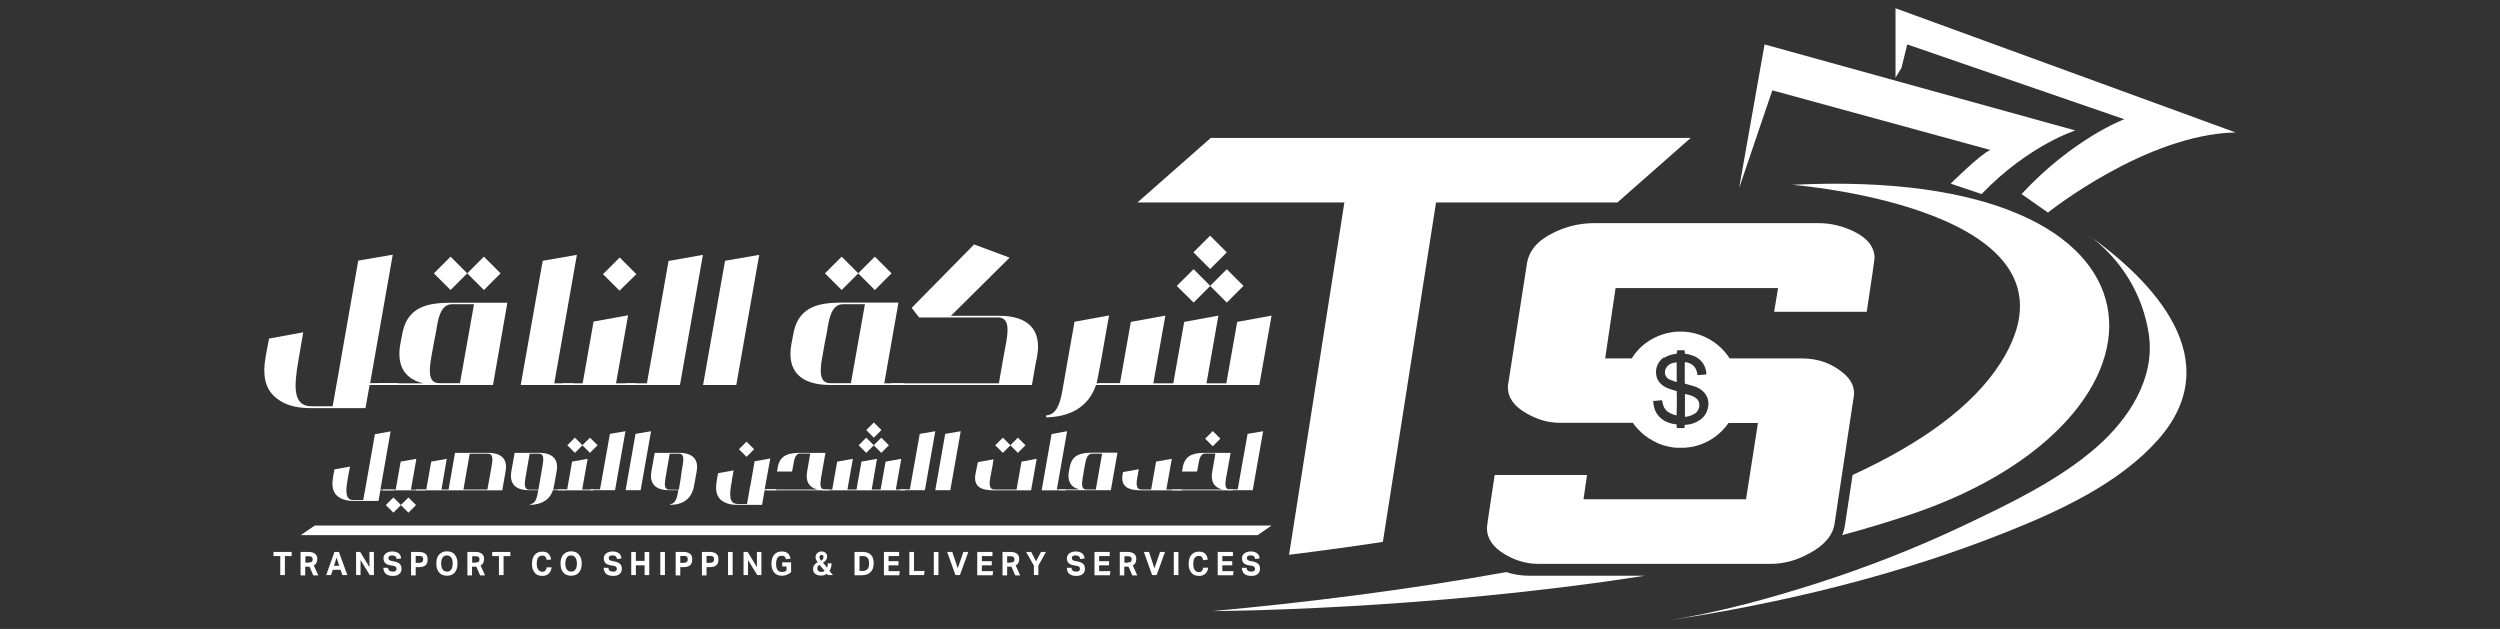 <?xml version="1.0" encoding="utf-8"?>
<!-- Generator: Adobe Illustrator 27.0.0, SVG Export Plug-In . SVG Version: 6.00 Build 0)  -->
<svg version="1.1" id="Layer_1" xmlns="http://www.w3.org/2000/svg" xmlns:xlink="http://www.w3.org/1999/xlink" x="0px" y="0px"
	 viewBox="0 0 1513.7 380.8" style="enable-background:new 0 0 1513.7 380.8;" xml:space="preserve">
<rect x="0" y="0" width="1513.7" height="380.8" fill="#333333" stroke="none"/>
<style type="text/css">
	.st0{fill:#FFFFFF;}
</style>
<g>
	<path class="st0" d="M733.1,83.5l-44.4,39.1H814l-33.5,213.3c19.5-2.4,38.4-5,56.8-7.8l32.2-205.5h109.8l44.4-39.1H733.1z"/>
	<path class="st0" d="M925.8,348.6h70c-133.9,21-261.5,21.4-261.5,21.4c55.5-5.1,117.3-12.7,177.7-23.6
		C916.4,347.8,921,348.6,925.8,348.6z"/>
	<path class="st0" d="M1158.6,310.9c-13.9,4.7-28.3,9.1-43.2,13.1c0.9-2,1.4-4.1,1.7-6.2l4.6-30.2c40.9-18.8,72.8-41.3,89.8-68.2
		c58.9-93.2-126.4-107.5-126.4-107.5C1328.6,99.9,1326,253.7,1158.6,310.9z"/>
	<path class="st0" d="M1263.7,141.8c20.2,14.3,33.9,36.4,37.4,60.9c3.8,26.4-12.1,50.8-31.4,67.8c-23.1,20.3-53.4,34.7-81,47.8
		c-28.3,13.4-57.6,24.9-87.4,34.5c-30.2,9.7-61.3,18.2-92.7,23.1c0,0-0.1,0-0.1,0c70-10.5,141-27.6,206.7-53.9
		c32.3-12.9,67.9-29.3,91.4-55.7C1349.3,218.1,1304.2,170.4,1263.7,141.8z"/>
	<g>
		<path class="st0" d="M241.2,232.1v1h-17.4l-2.5,14h-20.1h-12.7h-0.1h-1.2c-9.5-0.1-16.6-2.6-21.6-7.6c-5.1-5-6.7-12.7-4.8-23.1
			l0.3-1.9l1.8-9.5l20.7-3.8l-2.3,13.3l-0.6,3.6c-2.8,16.1-3.4,27.9,7.9,27.9h12.8l3.2-18l12.3-70.2l20.9-3.6l-13.7,77.8H241.2z"/>
		<path class="st0" d="M298.5,233.1h-20.1h-6.9H266h-37.1v-1h27.4c-11.1-2.6-16.3-10.5-13.9-23.9l1.5-7.7
			c3.6-15.3,16.1-17.2,29.6-17.2h13.6h20.1L298.5,233.1z M287,184.2h-13.4c-7,0-8.5,9.5-9.5,16.2l-1.5,7.7l-1.6,9
			c-1.3,7.9-1.6,14.9,5,14.9h5.5h7L287,184.2z M272.8,175.6l-10.1-10.1l10.1-10.1l10.1,10.1L272.8,175.6z M293,175.6l-10.1-10.1
			l10.1-10.1l10.1,10.1L293,175.6z"/>
		<path class="st0" d="M335.6,232.1h11.7v1h-24.8h-7.2l13.3-75.2l20.7-3.6L335.6,232.1z"/>
		<path class="st0" d="M385.5,232.1v1h-44.8v-1h12.1l6.6-37.4l20.9-3.8l-7.3,41.2H385.5z M375.1,176L365.1,166l10.1-10.1l10.1,10.1
			L375.1,176z"/>
		<path class="st0" d="M425.6,154.3l-13.9,78.8h-20.1h-12.7v-1h12.8l13.1-74.1L425.6,154.3z"/>
		<path class="st0" d="M459.7,154.3l-13.9,78.8h-20.1l13.3-75.2L459.7,154.3z"/>
		<path class="st0" d="M547.2,232.1v1h-32.1h-6.9h-5.5c-17.7,0-26.6-8.2-23.5-25l1.5-7.7c3.6-15.3,16.1-17.2,29.6-17.2h13.6H544
			l-8.6,48.9H547.2z M523.7,184.2h-13.4c-7,0-8.5,9.5-9.5,16.2l-1.5,7.7l-1.6,9c-1.3,7.9-1.6,14.9,5,14.9h5.5h7L523.7,184.2z
			 M509.6,175.6l-10.1-10.1l10.1-10.1l10.1,10.1L509.6,175.6z M529.7,175.6l-10.1-10.1l10.1-10.1l10.1,10.1L529.7,175.6z"/>
		<path class="st0" d="M627.9,216l-0.9,4.5l-2.2,12.6h-20.1h-65.1v-1h65.2l2.5-14.3l2-10.9c1.3-7.7,1.6-14.6-5-14.7h-29.6h-18.2
			l-4.5-5.8l37.8-38.4l21.5,8l-35.5,35.2H605C622.2,191.2,631,199.4,627.9,216z"/>
		<path class="st0" d="M678,233.1h-14.4c-4.4,13-15.2,19.3-30.2,19.6v-1.2c5.7-0.3,8.2-5.8,9.8-14.7l3.2-18.2l4.2-23.8l20.9-3.8
			l-4.8,27.1l-1.8,9.5c-0.3,1.6-0.6,3.1-1,4.5H678V233.1z"/>
		<path class="st0" d="M769.9,191.1l-7.4,42h-20.1h-32.1h-13.6H678h-12.7v-1h12.8l6.6-37.2l20.9-3.8l-7.3,41h12.1l6.6-37.2l20.7-3.8
			l-7.2,41h12l6.6-37.2L769.9,191.1z M722.7,183.2l-10.2-10.1l10.2-10.1l10.1,10.1L722.7,183.2z M732.7,162.9l-10.1-10.1l10.1-10.1
			l10.1,10.1L732.7,162.9z M742.8,183.2l-10.1-10.1l10.1-10.1l10.1,10.1L742.8,183.2z"/>
	</g>
	<g>
		<path class="st0" d="M238.2,296.4v0.5h-7.9l-1.1,6.4H220h-5.8h-0.1h-0.5c-4.3-0.1-7.5-1.2-9.8-3.4c-2.3-2.3-3-5.8-2.2-10.5
			l0.1-0.9l0.8-4.3l9.4-1.7l-1.1,6l-0.3,1.7c-1.3,7.3-1.5,12.6,3.6,12.6h5.8l1.5-8.1l5.6-31.8l9.5-1.7l-6.2,35.3H238.2z"/>
		<path class="st0" d="M257.6,296.4v0.5h-25.7v-0.5h7.7l3-16.9l9.5-1.7l-3.3,18.7H257.6z M238.2,301.2l4.6,4.6l-4.6,4.6l-4.6-4.6
			L238.2,301.2z M247.3,301.2l4.6,4.6l-4.6,4.6l-4.6-4.6L247.3,301.2z"/>
		<path class="st0" d="M306.1,285.5l-2,11.4H295h-20.3h-4.9H258h-6v-0.5h6.1l3-16.9l9.4-1.7l-3.2,18.6h4.3l3.9-22.2h5.3h4.6h10.3
			C303.5,274.2,307.5,277.9,306.1,285.5z M297.1,285.5L297.1,285.5l0.7-4.1c0.6-3.6,0.7-6.6-2.3-6.7h-11.1l-3.8,21.7h14.5
			L297.1,285.5z"/>
		<path class="st0" d="M343.1,296.8h-8.3c-2,5.9-6.9,8.7-13.7,8.9v-0.5c2.6-0.2,3.8-2.7,4.5-6.7l0.3-1.7h-5.6c-8,0-12-3.7-10.7-11.3
			l2-11.3h9.1h6.1c7.7,0.1,11.6,3.8,10.2,11.3l-0.8,4.5l-0.8,4.3c-0.1,0.7-0.3,1.4-0.5,2.1h8.2V296.8z M326,296.4l1.1-6.4l0.8-4.5
			l0.7-4.1c0.6-3.6,0.7-6.7-2.2-6.7h-5.7l-1.9,10.9l-0.7,4.1c-0.6,3.6-0.7,6.7,2.3,6.8H326z"/>
		<path class="st0" d="M352.5,296.4h6.6v0.5h-15.8h-5.5v-0.5h5.6l3-16.9l9.4-1.7L352.5,296.4z M348.1,274.2l-4.6-4.6l4.6-4.6
			l4.6,4.6L348.1,274.2z M357.2,274.2l-4.6-4.6l4.6-4.6l4.6,4.6L357.2,274.2z"/>
		<path class="st0" d="M378.7,261.1l-6.3,35.7h-9.1h-5.8v-0.5h5.8l6-33.6L378.7,261.1z"/>
		<path class="st0" d="M394.2,261.1l-6.3,35.7h-9.1l6-34.1L394.2,261.1z"/>
		<path class="st0" d="M421.8,285.5L421,290l-0.8,4.3c-1.3,7.6-6.6,11.3-14.3,11.4v-0.5c2.6-0.2,3.8-2.7,4.5-6.7l0.3-1.7h-5.6
			c-8,0-12-3.7-10.7-11.3l2-11.3h9.1h6.1C419.3,274.3,423.2,278.1,421.8,285.5z M412.7,285.5l0.7-4.1c0.6-3.6,0.7-6.7-2.2-6.7h-5.7
			l-1.9,10.9l-0.7,4.1c-0.6,3.6-0.7,6.7,2.3,6.8h5.8l1.1-6.4L412.7,285.5z"/>
		<path class="st0" d="M470.1,296.8H463l-0.3,1.5l-1.3,7.4h-9.1h-6.4c-4.3-0.1-7.5-1.2-9.8-3.4c-2.3-2.3-3-5.8-2.2-10.5l0.1-0.9
			l0.8-4.4l9.4-1.7l-1.1,6h0.1l-0.3,1.7c-1.3,7.2-1.5,12.6,3.6,12.6v0.1h5.8l1.9-10.9h0.1l2.6-15l9.5-1.7l-3.4,18.6h7V296.8z
			 M452,276.6l-4.6-4.6l4.6-4.6l4.6,4.6L452,276.6z"/>
		<path class="st0" d="M502.1,296.4v0.5h-12h-25.9v-0.5H495c-5-1.2-7.4-4.8-6.3-10.9l1.9-10.9h-6.1c-3.1,0-3.7,4-4.2,7.1l-0.7,3.8
			h-9.1l0.6-3.5c1.7-6.9,7.2-7.8,13.4-7.8h6.2h9.1l-2,11.3l-0.7,4.1c-0.6,3.6-0.7,6.8,2.3,6.8H502.1z"/>
		<path class="st0" d="M548.1,296.4v0.5H540h-6.8h-14.6h-6.2h-8.5h-6v-0.5h6l3-16.9l9.5-1.7l-3.3,18.6h5.5l3-16.9l9.4-1.7l-3.2,18.6
			h5.4l3-16.9l9.5-1.7l-3.3,18.6H548.1z M524.5,274.2l-4.6-4.6l4.6-4.6l4.6,4.6L524.5,274.2z M529.1,265l-4.6-4.6l4.6-4.6l4.6,4.6
			L529.1,265z M533.6,274.2l-4.6-4.6l4.6-4.6l4.6,4.6L533.6,274.2z"/>
		<path class="st0" d="M566.3,261.1l-6.3,35.7h-9.1h-5.8v-0.5h5.8l6-33.6L566.3,261.1z"/>
		<path class="st0" d="M581.7,261.1l-6.3,35.7h-9.1l6-34.1L581.7,261.1z"/>
		<path class="st0" d="M627.7,277.8l-3.4,19.1h-9.1h-13.2H602c-7.9,0-12.7-2.1-11.4-9.8l1.5-7.3l9.5-1.7l-0.5,2.6h0.1l-1.2,6.4
			c-1.4,6.3-1.1,9.3,2.3,9.3h13.2l3-16.9L627.7,277.8z M607.2,274.2l-4.6-4.6l4.6-4.6l4.6,4.6L607.2,274.2z M616.3,274.2l-4.6-4.6
			l4.6-4.6l4.6,4.6L616.3,274.2z"/>
		<path class="st0" d="M639.9,296.4h5.3v0.5h-11.3h-3.2l6-34.1l9.4-1.7L639.9,296.4z"/>
		<path class="st0" d="M672.6,296.8h-9.1h-5.6h-16.6v-0.5h12.2c-5-1.2-7.4-4.8-6.3-10.9l0.7-3.5c1.7-6.9,7.2-7.8,13.4-7.8h6.2h9.1
			L672.6,296.8z M667.3,274.7h-6.1c-3.2,0-3.8,4.3-4.4,7.3l-0.6,3.5l-0.7,4.1c-0.6,3.6-0.7,6.8,2.3,6.8h5.7L667.3,274.7z"/>
		<path class="st0" d="M715.6,296.4v0.5h-12.5h-6.2h-4h-1.8c-7.9,0-12.7-2.1-11.4-9.8l0.3-1.3l9.5-1.7l-0.5,3
			c-1.4,6.3-1.1,9.3,2.2,9.3h2.6h3.2l3-16.9l9.5-1.7l-3.3,18.6H715.6z"/>
		<path class="st0" d="M746.5,296.4v0.5h-11.7h-25.1v-0.5h30.5c-5-1.2-7.4-4.8-6.2-10.9l1.9-10.9h-6.2c-3,0-3.7,4-4.2,7.1l-0.7,3.8
			h-9.1l0.6-3.5c0-0.1,0.1-0.1,0.1-0.3c1.8-6.7,7.3-7.5,13.3-7.5h6.3h9.1l-2,11.3l-0.8,4.2c-0.6,3.5-0.7,6.7,2.3,6.7H746.5z
			 M734.3,270.2l-4.6-4.6l4.6-4.6l4.6,4.6L734.3,270.2z"/>
		<path class="st0" d="M764.8,261.1l-6.3,35.7h-9.1h-5.8v-0.5h5.8l6-33.6L764.8,261.1z"/>
	</g>
	<g>
		<path class="st0" d="M169.7,336.7h-4.1v-2.5h11v2.5h-4.1v11.5h-2.8V336.7z"/>
		<path class="st0" d="M182.1,334.2h4.8c1.1,0,1.9,0.1,2.6,0.4c0.7,0.3,1.2,0.6,1.6,1c0.4,0.4,0.7,0.9,0.8,1.4
			c0.2,0.5,0.2,1,0.2,1.5c0,0.9-0.2,1.7-0.5,2.3c-0.3,0.6-0.8,1.1-1.6,1.6l2.7,6h-3l-2.3-5.3h-2.6v5.3h-2.8V334.2z M187.1,340.5
			c0.4,0,0.8,0,1.1-0.1c0.3-0.1,0.5-0.2,0.7-0.4c0.2-0.2,0.3-0.4,0.3-0.6c0.1-0.2,0.1-0.5,0.1-0.8c0-0.2,0-0.5-0.1-0.7
			c-0.1-0.2-0.2-0.4-0.4-0.6c-0.2-0.2-0.4-0.3-0.8-0.4c-0.3-0.1-0.7-0.1-1.2-0.1h-1.9v3.9H187.1z"/>
		<path class="st0" d="M202.5,334.2h2.7l5.1,14h-3l-1.1-3.2h-4.7l-1.1,3.2h-2.9L202.5,334.2z M205.4,342.6l-1.6-5l-1.6,5H205.4z"/>
		<path class="st0" d="M215.6,334.2h2.5l5.6,9.2v-9.2h2.7v14h-2.5l-5.6-9.1v9.1h-2.7V334.2z"/>
		<path class="st0" d="M234.9,343.6c0.1,0.9,0.3,1.5,0.8,1.9c0.5,0.4,1.2,0.6,2.1,0.6c0.4,0,0.8,0,1.1-0.1c0.3-0.1,0.5-0.2,0.7-0.4
			c0.2-0.2,0.3-0.4,0.4-0.6c0.1-0.2,0.1-0.5,0.1-0.7c0-0.4-0.1-0.7-0.4-1c-0.3-0.3-0.7-0.6-1.5-0.7l-1.8-0.3
			c-0.7-0.1-1.3-0.3-1.8-0.5s-1-0.5-1.3-0.8c-0.4-0.3-0.6-0.7-0.8-1.2s-0.3-1.1-0.3-1.7c0-0.7,0.1-1.3,0.4-1.8
			c0.3-0.5,0.6-0.9,1.1-1.3c0.5-0.3,1-0.6,1.7-0.8c0.6-0.2,1.3-0.3,2.1-0.3c1,0,1.8,0.1,2.5,0.4c0.7,0.2,1.2,0.5,1.6,0.9
			c0.4,0.4,0.7,0.8,0.9,1.3s0.3,1,0.4,1.6l-2.7,0.4c-0.1-0.8-0.4-1.3-0.8-1.7c-0.4-0.3-1-0.5-1.8-0.5c-0.5,0-0.9,0-1.2,0.1
			c-0.3,0.1-0.6,0.2-0.7,0.3s-0.3,0.3-0.4,0.5c-0.1,0.2-0.1,0.4-0.1,0.6c0,0.5,0.1,0.9,0.4,1.2c0.3,0.3,0.8,0.5,1.4,0.6l1.9,0.4
			c1.5,0.3,2.5,0.8,3.2,1.5c0.7,0.7,1,1.6,1,2.9c0,0.6-0.1,1.2-0.3,1.7c-0.2,0.5-0.5,1-1,1.4c-0.4,0.4-1,0.7-1.6,0.9
			c-0.7,0.2-1.4,0.3-2.3,0.3c-1.8,0-3.2-0.4-4.2-1.2c-1-0.8-1.5-2.1-1.6-3.7H234.9z"/>
		<path class="st0" d="M248.9,334.2h4.8c1,0,1.9,0.1,2.6,0.4c0.7,0.2,1.2,0.6,1.6,1c0.4,0.4,0.7,0.9,0.8,1.4
			c0.2,0.5,0.2,1.1,0.2,1.7c0,0.6-0.1,1.2-0.2,1.8c-0.2,0.6-0.4,1.1-0.8,1.5c-0.4,0.4-0.9,0.8-1.6,1c-0.7,0.2-1.5,0.4-2.5,0.4h-2.1
			v5h-2.8V334.2z M253.7,340.8c0.5,0,0.9-0.1,1.2-0.2c0.3-0.1,0.6-0.2,0.8-0.4c0.2-0.2,0.3-0.4,0.4-0.7c0.1-0.3,0.1-0.6,0.1-0.9
			c0-0.3,0-0.6-0.1-0.9c-0.1-0.2-0.2-0.5-0.4-0.6c-0.2-0.2-0.4-0.3-0.8-0.4c-0.3-0.1-0.7-0.1-1.2-0.1h-2v4.2H253.7z"/>
		<path class="st0" d="M270.6,348.6c-1,0-1.9-0.2-2.7-0.5c-0.8-0.3-1.5-0.8-2-1.5c-0.6-0.6-1-1.4-1.3-2.3c-0.3-0.9-0.4-1.9-0.4-3.1
			c0-1.1,0.1-2.2,0.4-3.1c0.3-0.9,0.7-1.7,1.3-2.3c0.6-0.6,1.2-1.1,2-1.5c0.8-0.3,1.7-0.5,2.7-0.5c1,0,1.9,0.2,2.7,0.5
			c0.8,0.3,1.5,0.8,2,1.5c0.5,0.6,1,1.4,1.3,2.3c0.3,0.9,0.4,1.9,0.4,3.1c0,1.1-0.1,2.2-0.4,3.1c-0.3,0.9-0.7,1.7-1.2,2.3
			c-0.5,0.6-1.2,1.1-2,1.5C272.5,348.4,271.6,348.6,270.6,348.6z M270.6,346.1c1.2,0,2.1-0.4,2.6-1.3c0.6-0.8,0.9-2,0.9-3.6
			c0-1.5-0.3-2.7-0.9-3.6c-0.6-0.8-1.5-1.3-2.6-1.3c-1.2,0-2.1,0.4-2.6,1.3c-0.6,0.8-0.9,2-0.9,3.6c0,1.6,0.3,2.8,0.9,3.6
			C268.5,345.6,269.4,346.1,270.6,346.1z"/>
		<path class="st0" d="M283.1,334.2h4.8c1.1,0,1.9,0.1,2.6,0.4c0.7,0.3,1.2,0.6,1.6,1c0.4,0.4,0.7,0.9,0.8,1.4
			c0.2,0.5,0.2,1,0.2,1.5c0,0.9-0.2,1.7-0.5,2.3c-0.3,0.6-0.8,1.1-1.6,1.6l2.7,6h-3l-2.3-5.3h-2.6v5.3h-2.8V334.2z M288.1,340.5
			c0.4,0,0.8,0,1.1-0.1c0.3-0.1,0.5-0.2,0.7-0.4c0.2-0.2,0.3-0.4,0.3-0.6c0.1-0.2,0.1-0.5,0.1-0.8c0-0.2,0-0.5-0.1-0.7
			s-0.2-0.4-0.4-0.6c-0.2-0.2-0.4-0.3-0.8-0.4c-0.3-0.1-0.7-0.1-1.2-0.1h-1.9v3.9H288.1z"/>
		<path class="st0" d="M302.1,336.7H298v-2.5h11v2.5h-4.1v11.5h-2.8V336.7z"/>
		<path class="st0" d="M334,343.4c-0.1,0.7-0.2,1.4-0.5,2.1c-0.3,0.6-0.6,1.2-1.1,1.7c-0.5,0.5-1.1,0.8-1.7,1.1
			c-0.7,0.3-1.5,0.4-2.4,0.4c-1,0-1.9-0.2-2.7-0.5c-0.8-0.4-1.4-0.9-1.9-1.5s-0.9-1.4-1.2-2.3s-0.4-1.9-0.4-3c0-1.1,0.1-2.2,0.4-3.1
			c0.3-0.9,0.7-1.7,1.2-2.3c0.5-0.6,1.2-1.1,2-1.5c0.8-0.3,1.6-0.5,2.6-0.5c0.9,0,1.6,0.1,2.2,0.3c0.6,0.2,1.2,0.5,1.6,1
			c0.4,0.4,0.8,0.9,1,1.5c0.3,0.6,0.5,1.3,0.6,2L331,339c-0.1-0.8-0.4-1.5-0.8-1.9c-0.4-0.5-1-0.7-1.9-0.7c-1.1,0-1.9,0.4-2.5,1.3
			c-0.6,0.8-0.8,2-0.8,3.6c0,1.6,0.3,2.8,0.9,3.6c0.6,0.8,1.4,1.3,2.4,1.3c0.9,0,1.5-0.2,1.9-0.7c0.4-0.5,0.7-1.1,0.8-2H334z"/>
		<path class="st0" d="M345.8,348.6c-1,0-1.9-0.2-2.7-0.5c-0.8-0.3-1.5-0.8-2-1.5c-0.6-0.6-1-1.4-1.3-2.3c-0.3-0.9-0.4-1.9-0.4-3.1
			c0-1.1,0.1-2.2,0.4-3.1c0.3-0.9,0.7-1.7,1.3-2.3c0.6-0.6,1.2-1.1,2-1.5c0.8-0.3,1.7-0.5,2.7-0.5c1,0,1.9,0.2,2.7,0.5
			c0.8,0.3,1.5,0.8,2,1.5c0.5,0.6,1,1.4,1.3,2.3c0.3,0.9,0.4,1.9,0.4,3.1c0,1.1-0.1,2.2-0.4,3.1c-0.3,0.9-0.7,1.7-1.2,2.3
			c-0.5,0.6-1.2,1.1-2,1.5C347.7,348.4,346.8,348.6,345.8,348.6z M345.8,346.1c1.2,0,2.1-0.4,2.6-1.3c0.6-0.8,0.9-2,0.9-3.6
			c0-1.5-0.3-2.7-0.9-3.6c-0.6-0.8-1.5-1.3-2.6-1.3c-1.2,0-2.1,0.4-2.6,1.3c-0.6,0.8-0.9,2-0.9,3.6c0,1.6,0.3,2.8,0.9,3.6
			C343.7,345.6,344.6,346.1,345.8,346.1z"/>
		<path class="st0" d="M368.3,343.6c0.1,0.9,0.3,1.5,0.8,1.9c0.5,0.4,1.2,0.6,2.1,0.6c0.4,0,0.8,0,1.1-0.1c0.3-0.1,0.5-0.2,0.7-0.4
			c0.2-0.2,0.3-0.4,0.4-0.6c0.1-0.2,0.1-0.5,0.1-0.7c0-0.4-0.1-0.7-0.4-1c-0.3-0.3-0.7-0.6-1.5-0.7l-1.8-0.3
			c-0.7-0.1-1.3-0.3-1.8-0.5c-0.5-0.2-1-0.5-1.3-0.8c-0.4-0.3-0.6-0.7-0.8-1.2s-0.3-1.1-0.3-1.7c0-0.7,0.1-1.3,0.4-1.8
			c0.3-0.5,0.6-0.9,1.1-1.3c0.5-0.3,1-0.6,1.7-0.8c0.6-0.2,1.3-0.3,2.1-0.3c1,0,1.8,0.1,2.5,0.4s1.2,0.5,1.6,0.9
			c0.4,0.4,0.7,0.8,0.9,1.3c0.2,0.5,0.3,1,0.4,1.6l-2.7,0.4c-0.1-0.8-0.4-1.3-0.8-1.7c-0.4-0.3-1-0.5-1.8-0.5c-0.5,0-0.9,0-1.2,0.1
			c-0.3,0.1-0.6,0.2-0.7,0.3s-0.3,0.3-0.4,0.5c-0.1,0.2-0.1,0.4-0.1,0.6c0,0.5,0.1,0.9,0.4,1.2c0.3,0.3,0.8,0.5,1.4,0.6l1.9,0.4
			c1.5,0.3,2.5,0.8,3.2,1.5c0.7,0.7,1,1.6,1,2.9c0,0.6-0.1,1.2-0.3,1.7c-0.2,0.5-0.5,1-1,1.4c-0.4,0.4-1,0.7-1.6,0.9
			c-0.7,0.2-1.4,0.3-2.3,0.3c-1.8,0-3.2-0.4-4.2-1.2c-1-0.8-1.5-2.1-1.6-3.7H368.3z"/>
		<path class="st0" d="M382.2,334.2h2.8v5.4h5.3v-5.4h2.8v14h-2.8v-5.9h-5.3v5.9h-2.8V334.2z"/>
		<path class="st0" d="M399.8,334.2h2.8v14h-2.8V334.2z"/>
		<path class="st0" d="M409.1,334.2h4.8c1,0,1.9,0.1,2.6,0.4c0.7,0.2,1.2,0.6,1.6,1c0.4,0.4,0.7,0.9,0.8,1.4
			c0.2,0.5,0.2,1.1,0.2,1.7c0,0.6-0.1,1.2-0.2,1.8c-0.2,0.6-0.4,1.1-0.8,1.5c-0.4,0.4-0.9,0.8-1.6,1c-0.7,0.2-1.5,0.4-2.5,0.4h-2.1
			v5h-2.8V334.2z M413.9,340.8c0.5,0,0.9-0.1,1.2-0.2c0.3-0.1,0.6-0.2,0.8-0.4c0.2-0.2,0.3-0.4,0.4-0.7c0.1-0.3,0.1-0.6,0.1-0.9
			c0-0.3,0-0.6-0.1-0.9c-0.1-0.2-0.2-0.5-0.4-0.6c-0.2-0.2-0.4-0.3-0.8-0.4c-0.3-0.1-0.7-0.1-1.2-0.1h-2v4.2H413.9z"/>
		<path class="st0" d="M425,334.2h4.8c1,0,1.9,0.1,2.6,0.4c0.7,0.2,1.2,0.6,1.6,1c0.4,0.4,0.7,0.9,0.8,1.4c0.2,0.5,0.2,1.1,0.2,1.7
			c0,0.6-0.1,1.2-0.2,1.8c-0.2,0.6-0.4,1.1-0.8,1.5c-0.4,0.4-0.9,0.8-1.6,1c-0.7,0.2-1.5,0.4-2.5,0.4h-2.1v5H425V334.2z
			 M429.8,340.8c0.5,0,0.9-0.1,1.2-0.2c0.3-0.1,0.6-0.2,0.8-0.4c0.2-0.2,0.3-0.4,0.4-0.7c0.1-0.3,0.1-0.6,0.1-0.9
			c0-0.3,0-0.6-0.1-0.9c-0.1-0.2-0.2-0.5-0.4-0.6c-0.2-0.2-0.4-0.3-0.8-0.4c-0.3-0.1-0.7-0.1-1.2-0.1h-2v4.2H429.8z"/>
		<path class="st0" d="M440.8,334.2h2.8v14h-2.8V334.2z"/>
		<path class="st0" d="M450.2,334.2h2.5l5.6,9.2v-9.2h2.7v14h-2.5l-5.6-9.1v9.1h-2.7V334.2z"/>
		<path class="st0" d="M473.8,340.5h5.2v5.9c-0.7,0.7-1.5,1.2-2.5,1.6c-1,0.4-1.9,0.6-3,0.6c-1.1,0-2-0.2-2.8-0.5
			c-0.8-0.4-1.5-0.9-2-1.5c-0.5-0.6-0.9-1.4-1.2-2.3c-0.3-0.9-0.4-1.9-0.4-3c0-1.1,0.1-2.2,0.4-3.1c0.3-0.9,0.7-1.7,1.2-2.3
			c0.5-0.6,1.2-1.1,2-1.5c0.8-0.3,1.6-0.5,2.6-0.5c0.9,0,1.6,0.1,2.2,0.3c0.6,0.2,1.2,0.5,1.6,0.9c0.4,0.4,0.8,0.9,1,1.4
			c0.3,0.5,0.4,1.1,0.6,1.7l-2.8,0.4c-0.1-0.4-0.2-0.7-0.3-0.9c-0.1-0.3-0.3-0.5-0.5-0.7c-0.2-0.2-0.5-0.3-0.8-0.4
			c-0.3-0.1-0.7-0.1-1.1-0.1c-1.1,0-1.9,0.4-2.5,1.3c-0.5,0.9-0.8,2.1-0.8,3.6c0,1.6,0.3,2.8,0.8,3.6c0.5,0.8,1.4,1.3,2.7,1.3
			c0.6,0,1.1-0.1,1.5-0.2c0.4-0.1,0.9-0.3,1.3-0.6V343h-2.6V340.5z"/>
		<path class="st0" d="M500.6,347.4c-0.4,0.3-0.9,0.6-1.4,0.8c-0.6,0.2-1.2,0.3-2,0.3c-0.9,0-1.7-0.1-2.4-0.4
			c-0.6-0.2-1.1-0.5-1.5-0.9c-0.4-0.4-0.7-0.8-0.8-1.3c-0.2-0.5-0.2-1-0.2-1.5c0-0.5,0.1-0.9,0.2-1.3c0.2-0.4,0.4-0.7,0.6-1.1
			c0.3-0.3,0.6-0.6,0.9-0.9c0.3-0.3,0.7-0.5,1.1-0.7c-0.3-0.4-0.6-0.9-0.9-1.4c-0.3-0.5-0.4-1.1-0.4-1.7c0-0.5,0.1-0.9,0.3-1.3
			c0.2-0.4,0.4-0.8,0.7-1.1c0.3-0.3,0.7-0.5,1.1-0.7c0.4-0.2,0.9-0.3,1.4-0.3c0.6,0,1.1,0.1,1.5,0.2c0.4,0.2,0.8,0.4,1.1,0.7
			c0.3,0.3,0.5,0.6,0.7,1c0.2,0.4,0.2,0.8,0.2,1.3c0,0.4-0.1,0.8-0.2,1.1s-0.3,0.7-0.5,1c-0.2,0.3-0.5,0.6-0.8,0.8
			c-0.3,0.2-0.6,0.5-1,0.7l2.5,3c0.2-0.4,0.3-0.9,0.3-1.3c0.1-0.5,0.1-0.9,0.1-1.3h2.3c0,0.8-0.1,1.6-0.3,2.4
			c-0.2,0.8-0.5,1.5-1,2.1l2.1,2.6h-3L500.6,347.4z M496.2,342c-0.4,0.2-0.7,0.5-0.9,0.8c-0.3,0.3-0.4,0.7-0.4,1.2
			c0,0.3,0,0.6,0.1,0.9c0.1,0.3,0.2,0.5,0.4,0.7c0.2,0.2,0.5,0.4,0.8,0.5c0.3,0.1,0.7,0.2,1.2,0.2c0.4,0,0.8-0.1,1.1-0.2
			c0.3-0.1,0.6-0.3,0.8-0.4L496.2,342z M497.2,339.5c0.4-0.2,0.7-0.5,1-0.9c0.3-0.3,0.4-0.8,0.4-1.3c0-0.4-0.1-0.8-0.3-1
			c-0.2-0.2-0.5-0.3-0.9-0.3c-0.4,0-0.7,0.1-0.9,0.4c-0.2,0.2-0.3,0.6-0.3,1.1c0,0.2,0,0.4,0.1,0.6s0.2,0.4,0.3,0.6
			c0.1,0.2,0.2,0.3,0.3,0.5C497,339.3,497.1,339.4,497.2,339.5z"/>
		<path class="st0" d="M517.5,334.2h5c2.1,0,3.7,0.6,4.8,1.7c1.2,1.2,1.7,2.9,1.7,5.2c0,1.2-0.2,2.2-0.5,3.1s-0.8,1.6-1.4,2.2
			c-0.6,0.6-1.3,1.1-2.2,1.4c-0.9,0.3-1.9,0.5-2.9,0.5h-4.6V334.2z M522.1,345.7c0.7,0,1.4-0.1,1.9-0.3c0.5-0.2,0.9-0.5,1.3-0.9
			c0.3-0.4,0.6-0.9,0.7-1.4c0.2-0.6,0.2-1.2,0.2-1.9c0-0.7-0.1-1.3-0.2-1.9c-0.1-0.6-0.3-1-0.6-1.4c-0.3-0.4-0.7-0.7-1.1-0.9
			c-0.5-0.2-1-0.3-1.7-0.3h-2.2v9H522.1z"/>
		<path class="st0" d="M535.2,334.2h9.2v2.5H538v3.1h6v2.5h-6v3.5h6.8l-0.3,2.5h-9.3V334.2z"/>
		<path class="st0" d="M550.6,334.2h2.8v11.5h6.4l-0.3,2.5h-8.9V334.2z"/>
		<path class="st0" d="M565.4,334.2h2.8v14h-2.8V334.2z"/>
		<path class="st0" d="M573.5,334.2h3.1l3.3,9.9l3.4-9.9h3l-5.1,14h-2.7L573.5,334.2z"/>
		<path class="st0" d="M591.7,334.2h9.2v2.5h-6.4v3.1h6v2.5h-6v3.5h6.8l-0.3,2.5h-9.3V334.2z"/>
		<path class="st0" d="M607.1,334.2h4.8c1.1,0,1.9,0.1,2.6,0.4c0.7,0.3,1.2,0.6,1.6,1c0.4,0.4,0.7,0.9,0.8,1.4
			c0.2,0.5,0.2,1,0.2,1.5c0,0.9-0.2,1.7-0.5,2.3c-0.3,0.6-0.8,1.1-1.6,1.6l2.7,6h-3l-2.3-5.3h-2.6v5.3h-2.8V334.2z M612,340.5
			c0.4,0,0.8,0,1.1-0.1c0.3-0.1,0.5-0.2,0.7-0.4c0.2-0.2,0.3-0.4,0.3-0.6c0.1-0.2,0.1-0.5,0.1-0.8c0-0.2,0-0.5-0.1-0.7
			c-0.1-0.2-0.2-0.4-0.4-0.6c-0.2-0.2-0.4-0.3-0.8-0.4c-0.3-0.1-0.7-0.1-1.2-0.1h-1.9v3.9H612z"/>
		<path class="st0" d="M626,342.5l-4.7-8.3h3.1l2.9,5.7l3-5.7h3l-4.6,8.3v5.7H626V342.5z"/>
		<path class="st0" d="M648.7,343.6c0.1,0.9,0.3,1.5,0.8,1.9c0.5,0.4,1.2,0.6,2.1,0.6c0.4,0,0.8,0,1.1-0.1c0.3-0.1,0.5-0.2,0.7-0.4
			c0.2-0.2,0.3-0.4,0.4-0.6c0.1-0.2,0.1-0.5,0.1-0.7c0-0.4-0.1-0.7-0.4-1c-0.3-0.3-0.7-0.6-1.5-0.7l-1.8-0.3
			c-0.7-0.1-1.3-0.3-1.8-0.5c-0.5-0.2-1-0.5-1.3-0.8c-0.4-0.3-0.6-0.7-0.8-1.2c-0.2-0.5-0.3-1.1-0.3-1.7c0-0.7,0.1-1.3,0.4-1.8
			c0.3-0.5,0.6-0.9,1.1-1.3c0.5-0.3,1-0.6,1.7-0.8c0.6-0.2,1.3-0.3,2.1-0.3c1,0,1.8,0.1,2.5,0.4c0.7,0.2,1.2,0.5,1.6,0.9
			c0.4,0.4,0.7,0.8,0.9,1.3c0.2,0.5,0.3,1,0.4,1.6l-2.7,0.4c-0.1-0.8-0.4-1.3-0.8-1.7c-0.4-0.3-1-0.5-1.8-0.5c-0.5,0-0.9,0-1.2,0.1
			c-0.3,0.1-0.6,0.2-0.7,0.3c-0.2,0.1-0.3,0.3-0.4,0.5c-0.1,0.2-0.1,0.4-0.1,0.6c0,0.5,0.1,0.9,0.4,1.2c0.3,0.3,0.8,0.5,1.4,0.6
			l1.9,0.4c1.5,0.3,2.5,0.8,3.2,1.5c0.7,0.7,1,1.6,1,2.9c0,0.6-0.1,1.2-0.3,1.7c-0.2,0.5-0.5,1-1,1.4c-0.4,0.4-1,0.7-1.6,0.9
			c-0.7,0.2-1.4,0.3-2.3,0.3c-1.8,0-3.2-0.4-4.2-1.2c-1-0.8-1.5-2.1-1.6-3.7H648.7z"/>
		<path class="st0" d="M662.7,334.2h9.2v2.5h-6.4v3.1h6v2.5h-6v3.5h6.8l-0.3,2.5h-9.3V334.2z"/>
		<path class="st0" d="M678,334.2h4.8c1.1,0,1.9,0.1,2.6,0.4c0.7,0.3,1.2,0.6,1.6,1c0.4,0.4,0.7,0.9,0.8,1.4c0.2,0.5,0.2,1,0.2,1.5
			c0,0.9-0.2,1.7-0.5,2.3c-0.3,0.6-0.8,1.1-1.6,1.6l2.7,6h-3l-2.3-5.3h-2.6v5.3H678V334.2z M683,340.5c0.4,0,0.8,0,1.1-0.1
			c0.3-0.1,0.5-0.2,0.7-0.4c0.2-0.2,0.3-0.4,0.3-0.6c0.1-0.2,0.1-0.5,0.1-0.8c0-0.2,0-0.5-0.1-0.7c-0.1-0.2-0.2-0.4-0.4-0.6
			c-0.2-0.2-0.4-0.3-0.8-0.4c-0.3-0.1-0.7-0.1-1.2-0.1h-1.9v3.9H683z"/>
		<path class="st0" d="M692.6,334.2h3.1l3.3,9.9l3.4-9.9h3l-5.1,14h-2.7L692.6,334.2z"/>
		<path class="st0" d="M710.7,334.2h2.8v14h-2.8V334.2z"/>
		<path class="st0" d="M731.6,343.4c-0.1,0.7-0.2,1.4-0.5,2.1c-0.3,0.6-0.6,1.2-1.1,1.7c-0.5,0.5-1.1,0.8-1.7,1.1
			c-0.7,0.3-1.5,0.4-2.4,0.4c-1,0-1.9-0.2-2.7-0.5c-0.8-0.4-1.4-0.9-1.9-1.5s-0.9-1.4-1.2-2.3s-0.4-1.9-0.4-3c0-1.1,0.1-2.2,0.4-3.1
			c0.3-0.9,0.7-1.7,1.2-2.3c0.5-0.6,1.2-1.1,2-1.5c0.8-0.3,1.6-0.5,2.6-0.5c0.9,0,1.6,0.1,2.2,0.3c0.6,0.2,1.2,0.5,1.6,1
			c0.4,0.4,0.8,0.9,1,1.5c0.3,0.6,0.5,1.3,0.6,2l-2.8,0.4c-0.1-0.8-0.4-1.5-0.8-1.9c-0.4-0.5-1-0.7-1.9-0.7c-1.1,0-1.9,0.4-2.5,1.3
			c-0.6,0.8-0.8,2-0.8,3.6c0,1.6,0.3,2.8,0.9,3.6c0.6,0.8,1.4,1.3,2.4,1.3c0.9,0,1.5-0.2,1.9-0.7c0.4-0.5,0.7-1.1,0.8-2H731.6z"/>
		<path class="st0" d="M737.3,334.2h9.2v2.5h-6.4v3.1h6v2.5h-6v3.5h6.8l-0.3,2.5h-9.3V334.2z"/>
		<path class="st0" d="M754.7,343.6c0.1,0.9,0.3,1.5,0.8,1.9c0.5,0.4,1.2,0.6,2.1,0.6c0.4,0,0.8,0,1.1-0.1c0.3-0.1,0.5-0.2,0.7-0.4
			c0.2-0.2,0.3-0.4,0.4-0.6c0.1-0.2,0.1-0.5,0.1-0.7c0-0.4-0.1-0.7-0.4-1c-0.3-0.3-0.7-0.6-1.5-0.7l-1.8-0.3
			c-0.7-0.1-1.3-0.3-1.8-0.5c-0.5-0.2-1-0.5-1.3-0.8c-0.4-0.3-0.6-0.7-0.8-1.2c-0.2-0.5-0.3-1.1-0.3-1.7c0-0.7,0.1-1.3,0.4-1.8
			c0.3-0.5,0.6-0.9,1.1-1.3c0.5-0.3,1-0.6,1.7-0.8c0.6-0.2,1.3-0.3,2.1-0.3c1,0,1.8,0.1,2.5,0.4c0.7,0.2,1.2,0.5,1.6,0.9
			c0.4,0.4,0.7,0.8,0.9,1.3c0.2,0.5,0.3,1,0.4,1.6l-2.7,0.4c-0.1-0.8-0.4-1.3-0.8-1.7c-0.4-0.3-1-0.5-1.8-0.5c-0.5,0-0.9,0-1.2,0.1
			c-0.3,0.1-0.6,0.2-0.7,0.3c-0.2,0.1-0.3,0.3-0.4,0.5c-0.1,0.2-0.1,0.4-0.1,0.6c0,0.5,0.1,0.9,0.4,1.2c0.3,0.3,0.8,0.5,1.4,0.6
			l1.9,0.4c1.5,0.3,2.5,0.8,3.2,1.5c0.7,0.7,1,1.6,1,2.9c0,0.6-0.1,1.2-0.3,1.7c-0.2,0.5-0.5,1-1,1.4c-0.4,0.4-1,0.7-1.6,0.9
			c-0.7,0.2-1.4,0.3-2.3,0.3c-1.8,0-3.2-0.4-4.2-1.2c-1-0.8-1.5-2.1-1.6-3.7H754.7z"/>
	</g>
	<polygon class="st0" points="761.5,324 182.1,324 190.6,318.2 769.9,318.2 	"/>
	<path class="st0" d="M1053,113.9l15.4-87L1256.6,79c0,0-28.4,8.9-56.8,38.5l-18.7-6.3c0,0,18.1-18,24-20.4l-132-36.1L1053,113.9z"
		/>
	<path class="st0" d="M1151.3,41.1l3.5-14.2l131.4,45.3c0,0-30.8,11.5-62.2,45.3l16,11.2c0,0,59.2-47.4,113.6-48.5L1147.7,5v42
		L1151.3,41.1z"/>
	<g>
		<path class="st0" d="M1130.3,188.6c3.1-20.6,4.7-31.4,4.7-32.3c0-6.7-4.2-12.1-12.6-16.2c-6.9-3.3-14-5-21.5-5H965.4
			c-8.8,0-17.2,2-25,5.9c-9.4,4.6-14.7,10.8-15.9,18.8l-11.2,72c-0.2,0.8-0.3,1.7-0.3,2.7c0,6.3,3.8,11.6,11.5,15.9
			c6.5,3.7,13.1,5.6,20,5.6h44.2c1.6,2.4,3.6,4.5,5.8,6.5c0.2,0.2,0.4,0.3,0.6,0.5c0.3,0.2,0.5,0.4,0.8,0.7c0,0,0,0,0.1,0
			c0.6,0.5,1.3,1,1.9,1.4h0c1.8,1.2,3.8,2.3,5.8,3.2c0.1,0.1,0.3,0.1,0.4,0.2c0.3,0.1,0.5,0.2,0.8,0.3c0.3,0.1,0.6,0.2,0.8,0.3
			c0.2,0,0.3,0.1,0.5,0.2c1.5,0.5,3,0.9,4.6,1.2c0.7,0.1,1.5,0.3,2.2,0.4c0.4,0,0.7,0.1,1.1,0.1c0.3,0,0.6,0.1,0.9,0.1
			c0.2,0,0.4,0,0.6,0c0.2,0,0.4,0,0.6,0c0.2,0,0.3,0,0.5,0c0.3,0,0.7,0,1,0c0.3,0,0.7,0,1,0c0.4,0,0.7,0,1.1,0c0.3,0,0.7,0,1-0.1
			h0.1c0.6-0.1,1.3-0.1,1.9-0.2c0,0,0.1,0,0.1,0c0.6-0.1,1.2-0.2,1.7-0.3c0.1,0,0.2,0,0.2,0c6.9-1.4,13-4.8,17.8-9.6
			c1.5-1.5,2.8-3.1,4-4.8h17.8l-7.2,46.2h-98.4l2.1-14.7h-55.9c-3.1,20.4-4.7,31.1-4.7,32c0,6.5,3.7,11.9,11.2,16.2
			c6.3,3.7,12.9,5.6,20,5.6h140.8c7.8,0,15.7-2.1,23.5-6.5c9-4.9,14-10.9,15-17.9l11.5-76.2c0.2-0.8,0.3-1.7,0.3-2.6
			c0-4.5-2-8.4-5.9-11.8c-7.2-6.3-15.8-9.4-25.6-9.4h-43.8c-1.4-2.1-3-4.1-4.8-5.9c-5.9-5.9-13.9-9.7-22.7-10.3c-0.3,0-0.7,0-1,0
			c-0.9,0-1.9,0-2.8,0c-0.1,0-0.3,0-0.4,0c-0.4,0-0.8,0-1.3,0.1c-0.4,0-0.7,0.1-1.1,0.1c-0.1,0-0.3,0-0.5,0.1
			c-0.2,0-0.4,0.1-0.6,0.1c-0.4,0-0.7,0.1-1.1,0.2c-0.4,0.1-0.7,0.1-1.1,0.2c-0.2,0-0.4,0.1-0.5,0.1c0,0,0,0,0,0
			c-0.4,0.1-0.7,0.2-1.1,0.3c-0.1,0-0.2,0-0.3,0.1c-0.4,0.1-0.7,0.2-1.1,0.3c-7.2,2.3-14.1,6.9-18.9,14.5c0,0,0,0,0,0.1h-16.1
			l6.3-42.6h98.4l-2.4,14.4H1130.3z M1008,216.4c1.9-1.1,4-1.8,6.2-2.1c0.3,0,0.7-0.1,1.1-0.2c0-0.5,0-0.9,0.1-1.4
			c0-0.3,0.1-0.6,0.5-0.6h4.1c0,0.5,0.1,0.9,0.1,1.3c0,0.8,0,0.8,0.8,0.9c1.7,0.2,3.4,0.7,5.1,1.4c0.7,0.3,1.3,0.7,1.9,1.1
			c3,2,4.7,4.9,5.2,8.6c0,0.4,0.1,0.8,0.1,1.2c-0.3,0.1-0.5,0.2-0.7,0.2c-1.4,0.1-2.8,0.2-4.2,0.3c-0.4,0-0.6-0.2-0.6-0.6
			c-0.1-0.6-0.2-1.2-0.4-1.8c-1-3.2-3.3-4.8-6.5-5.4c-0.2,0-0.3,0-0.6,0c0,0.3-0.1,0.5-0.1,0.8v11.4c0,0.8,0,0.8,0.8,1
			c1.7,0.5,3.3,0.9,5,1.4c2.2,0.7,4.2,1.9,5.8,3.6c2.2,2.4,3.1,5.3,2.6,8.5c-0.7,4.8-3.4,7.8-7.5,9.7c-0.2,0.1-0.4,0.2-0.7,0.3
			c-1.7,0.7-3.5,1.1-5.4,1.2c-0.2,0-0.4,0-0.7,0.1v1.8c-0.3,0.1-0.5,0.1-0.7,0.1c-1.1,0-2.3,0-3.4,0c-0.7,0-0.7-0.1-0.7-0.8
			c0-0.2,0-0.5,0-0.7c0-0.2,0-0.4,0-0.7c-0.8-0.1-1.6-0.3-2.4-0.4c-1.1-0.2-2.3-0.6-3.3-1c-1.2-0.5-2.4-1.1-3.4-2
			c-2.8-2.2-4.4-5.1-4.9-8.7c-0.1-0.5-0.1-1-0.2-1.5c0-0.2,0-0.3,0.1-0.6c1.7-0.2,3.4-0.3,5.2-0.5c0.1,0.3,0.2,0.5,0.2,0.7
			c0.2,0.7,0.3,1.3,0.4,1.9c0.7,2.4,2.1,4.2,4.4,5.3c1,0.5,2,0.8,3.1,1.2c0.2,0.1,0.5,0.1,0.7,0.1c0.2-0.7,0.3-13.5,0.1-14.7
			c-0.7-0.2-1.4-0.4-2.1-0.6c-1.9-0.6-3.8-1.2-5.4-2.2c-2.5-1.5-4.2-3.6-4.8-6.5c-0.9-4.3,0.9-8.6,4.5-11.1
			C1007.5,216.7,1007.7,216.5,1008,216.4z"/>
		<path class="st0" d="M1026.5,250.2c2.8-2.1,3-5.9,1.5-8c-0.6-0.8-1.4-1.4-2.3-1.9c-1.6-0.9-3.4-1.3-5.1-1.7c-0.1,0-0.2,0-0.4,0
			v13.8c0.5-0.1,1-0.1,1.5-0.2C1023.4,251.8,1025,251.3,1026.5,250.2z"/>
		<path class="st0" d="M1010.9,229.8c1.2,0.5,2.5,0.9,3.7,1.4c0.2,0.1,0.4,0,0.6,0v-11.8c-0.7,0.1-1.4,0.2-2,0.3
			c-1.7,0.4-3.1,1.2-4.1,2.6C1007.2,224.9,1008,228.5,1010.9,229.8z"/>
	</g>
</g>
</svg>
